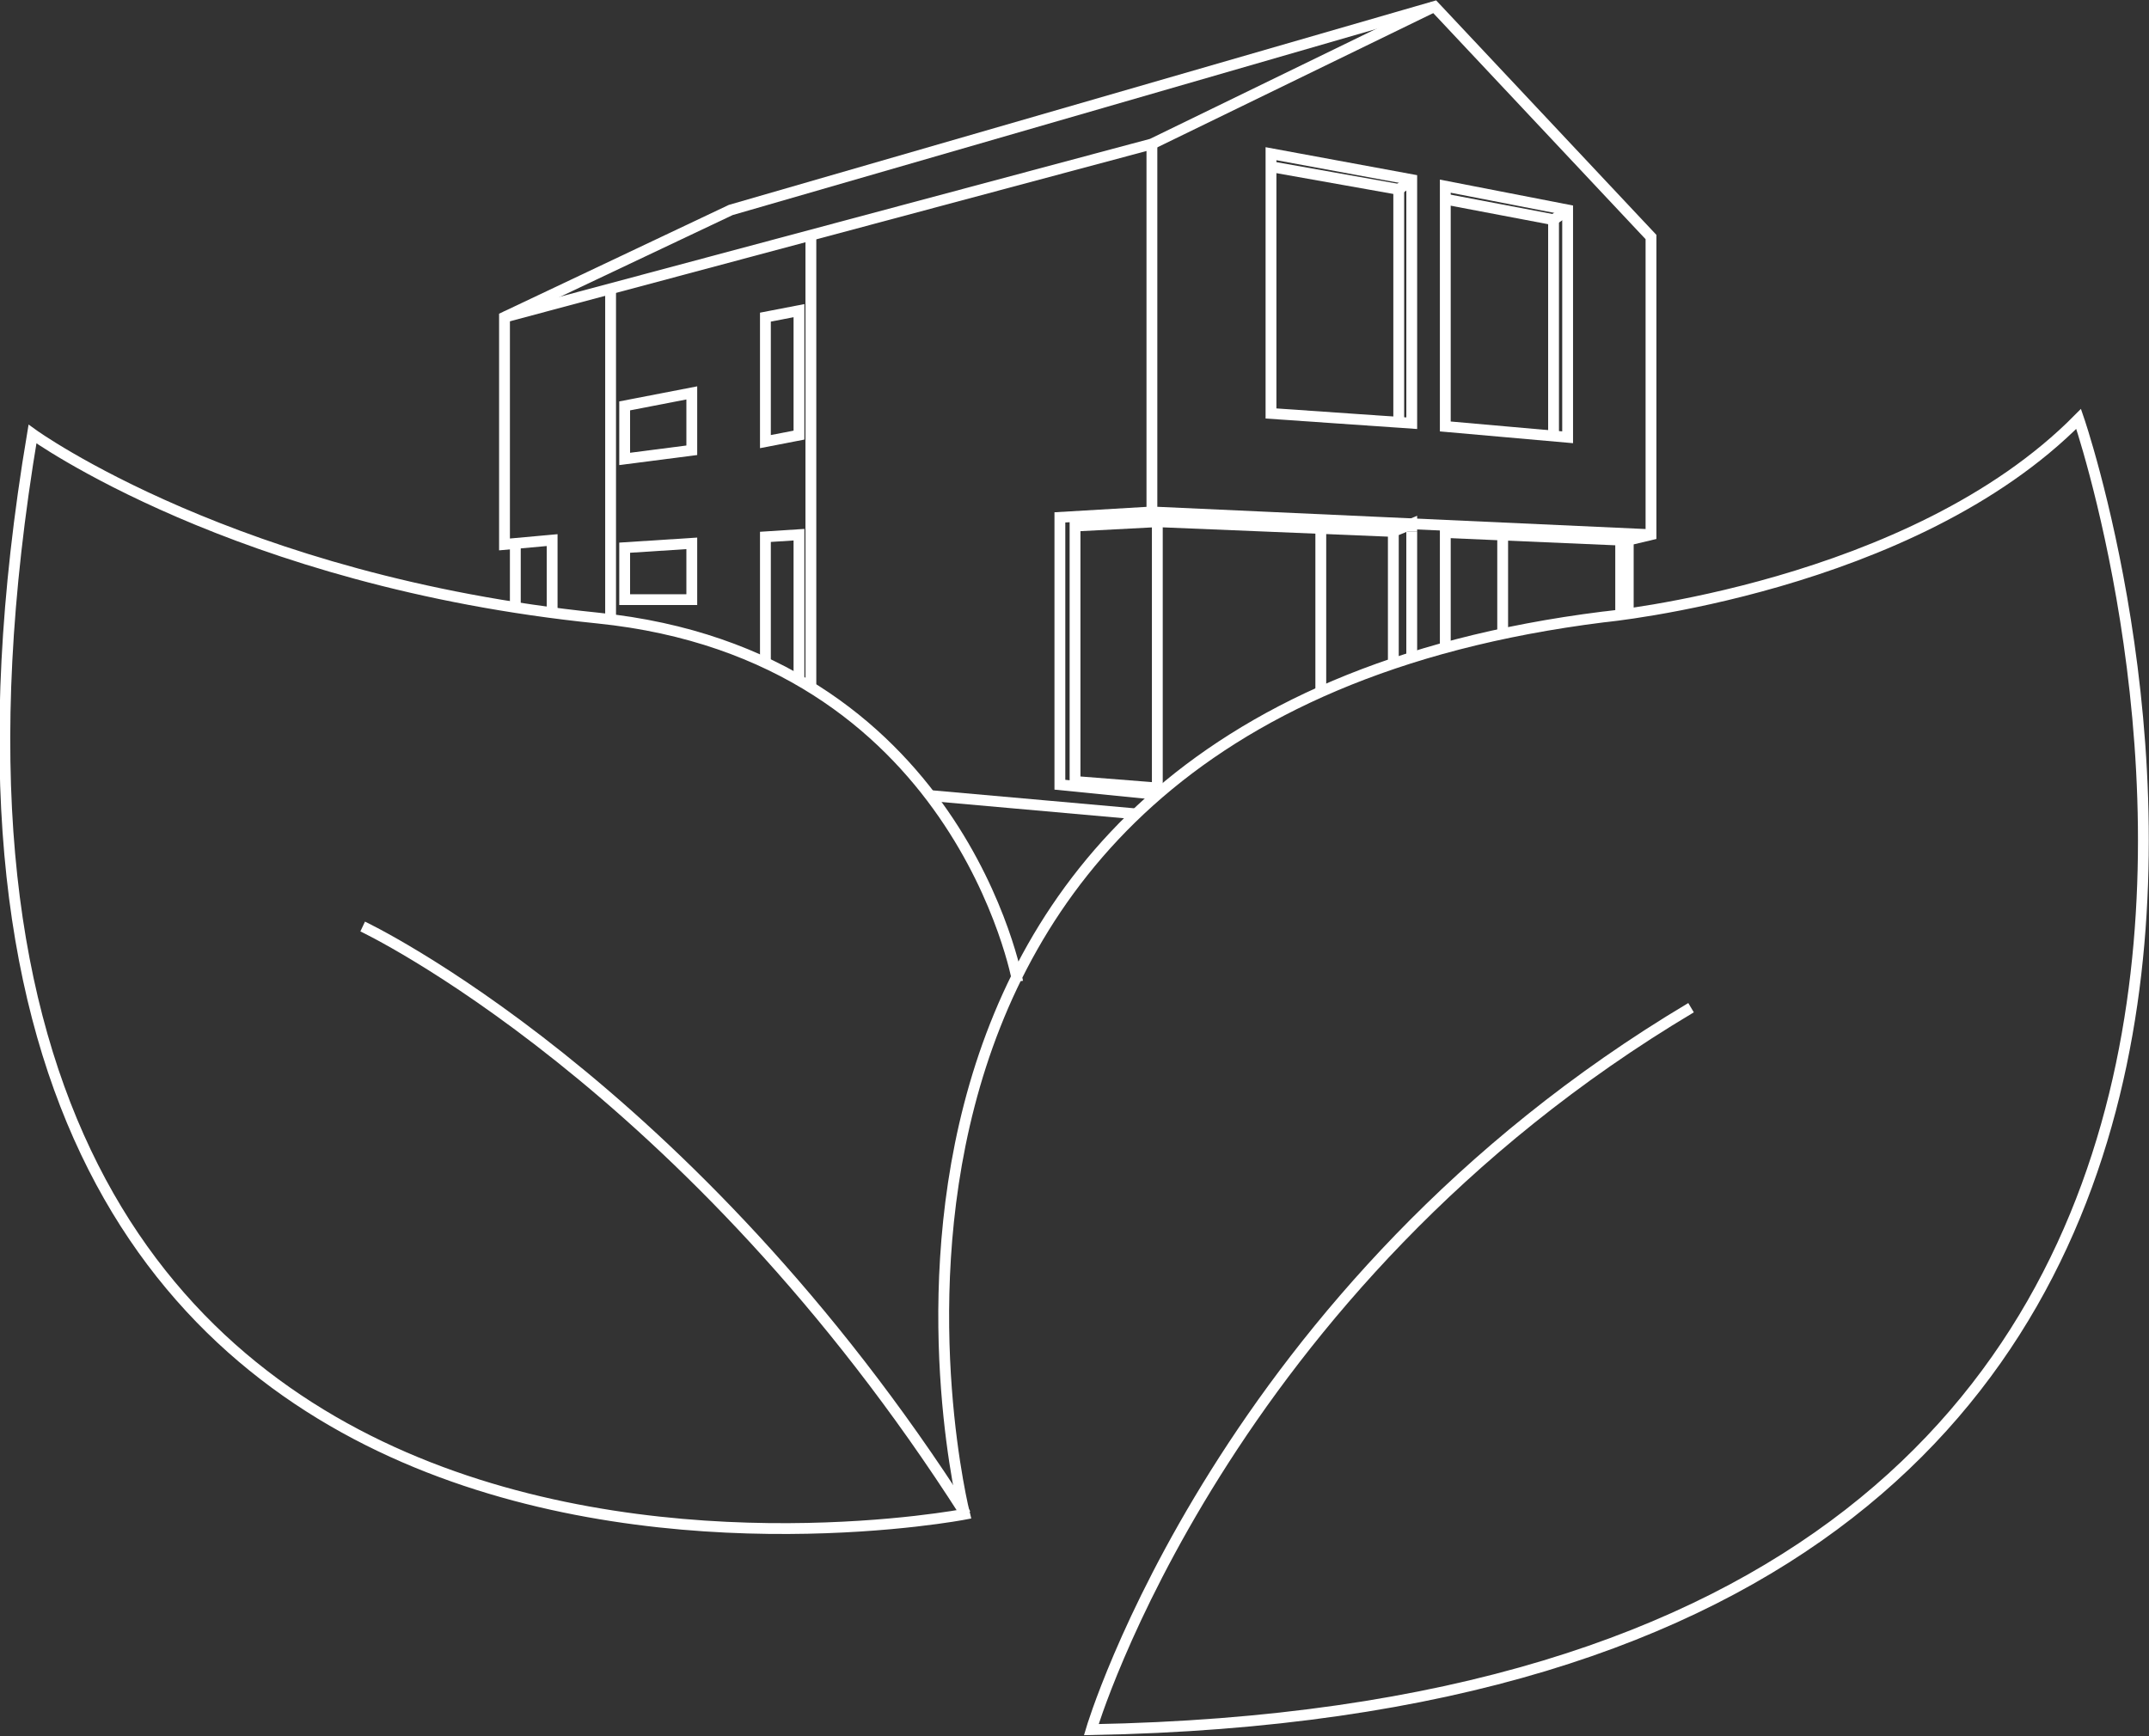 <?xml version="1.0" encoding="UTF-8"?>
<svg xmlns="http://www.w3.org/2000/svg" xmlns:xlink="http://www.w3.org/1999/xlink" version="1.1" id="Ebene_1" x="0px" y="0px" width="198.5px" height="160.4px" viewBox="0 0 198.5 160.4" xml:space="preserve">
<rect x="0" y="0" width="198.5" height="160.4" fill="#333333" stroke="none"/>
<g>
	<g>
		<g>
			<polyline fill="none" stroke="#FFFFFF" stroke-miterlimit="10" points="150.4,56.9 150.4,49.9 152.5,49.4 152.5,21.9 132.5,0.6      67.5,19.4 46.6,29.3 46.6,50.3 51,49.9 51,56.6    "></polyline>
			<line fill="none" stroke="#FFFFFF" stroke-miterlimit="10" x1="85.9" y1="73.5" x2="105" y2="75.2"></line>
			<polyline fill="none" stroke="#FFFFFF" stroke-miterlimit="10" points="46.6,29.3 106.4,13.3 132.5,0.6    "></polyline>
			<polyline fill="none" stroke="#FFFFFF" stroke-miterlimit="10" points="106.4,13.3 106.4,47.3 152.5,49.4    "></polyline>
			<polyline fill="none" stroke="#FFFFFF" stroke-miterlimit="10" points="106.4,47.3 97.9,47.8 97.9,72.5 106.9,73.4    "></polyline>
			<polyline fill="none" stroke="#FFFFFF" stroke-miterlimit="10" points="128.7,49.1 106.9,48.2 99.3,48.6 99.3,72.2 106.9,72.8      106.9,72.8    "></polyline>
			<polyline fill="none" stroke="#FFFFFF" stroke-miterlimit="10" points="149.7,56.9 149.7,49.9 133.5,49.2    "></polyline>
			<polygon fill="none" stroke="#FFFFFF" stroke-miterlimit="10" points="117.4,14.2 117.4,38.2 130.4,39.1 130.4,16.6    "></polygon>
			<polyline fill="none" stroke="#FFFFFF" stroke-miterlimit="10" points="117.4,15.4 129.2,17.5 129.2,39.1    "></polyline>
			<line fill="none" stroke="#FFFFFF" stroke-miterlimit="10" x1="130.4" y1="16.6" x2="129.2" y2="17.5"></line>
			<polygon fill="none" stroke="#FFFFFF" stroke-miterlimit="10" points="133.5,17.2 133.5,39.4 144.8,40.4 144.8,19.4    "></polygon>
			<polyline fill="none" stroke="#FFFFFF" stroke-miterlimit="10" points="133.5,18.4 143.5,20.3 143.5,40.3    "></polyline>
			<line fill="none" stroke="#FFFFFF" stroke-miterlimit="10" x1="143.5" y1="20.3" x2="144.8" y2="19.4"></line>
			<line fill="none" stroke="#FFFFFF" stroke-miterlimit="10" x1="106.9" y1="48.2" x2="106.9" y2="72.8"></line>
			<line fill="none" stroke="#FFFFFF" stroke-miterlimit="10" x1="74.9" y1="21.7" x2="74.9" y2="63.7"></line>
			<line fill="none" stroke="#FFFFFF" stroke-miterlimit="10" x1="56.4" y1="26.7" x2="56.4" y2="57.2"></line>
			<line fill="none" stroke="#FFFFFF" stroke-miterlimit="10" x1="47.6" y1="50.2" x2="47.6" y2="56"></line>
			<path fill="none" stroke="#FFFFFF" stroke-miterlimit="10" d="M51,69.3"></path>
			<polygon fill="none" stroke="#FFFFFF" stroke-miterlimit="10" points="57.7,37.5 57.7,42.4 63.9,41.6 63.9,36.3    "></polygon>
			<polygon fill="none" stroke="#FFFFFF" stroke-miterlimit="10" points="57.7,50.6 57.7,55.4 63.9,55.4 63.9,50.2    "></polygon>
			<polygon fill="none" stroke="#FFFFFF" stroke-miterlimit="10" points="73.8,40.2 70.7,40.8 70.7,29.3 73.8,28.7    "></polygon>
			<polyline fill="none" stroke="#FFFFFF" stroke-miterlimit="10" points="70.7,61.4 70.7,49.6 73.8,49.4 73.8,62.7    "></polyline>
			<line fill="none" stroke="#FFFFFF" stroke-miterlimit="10" x1="130.4" y1="60.8" x2="130.4" y2="49.1"></line>
			<path fill="none" stroke="#FFFFFF" stroke-miterlimit="10" d="M130.4,60.8"></path>
			<path fill="none" stroke="#FFFFFF" stroke-miterlimit="10" d="M128.7,64.8"></path>
			<polyline fill="none" stroke="#FFFFFF" stroke-miterlimit="10" points="130.4,49.1 130.4,48.4 128.7,49.1 128.7,61.5    "></polyline>
			<path fill="none" stroke="#FFFFFF" stroke-miterlimit="10" d="M133.5,71.3"></path>
			<path fill="none" stroke="#FFFFFF" stroke-miterlimit="10" d="M133.5,63"></path>
			<line fill="none" stroke="#FFFFFF" stroke-miterlimit="10" x1="133.5" y1="48.5" x2="133.5" y2="59.9"></line>
			<path fill="none" stroke="#FFFFFF" stroke-miterlimit="10" d="M122,67.4"></path>
			<line fill="none" stroke="#FFFFFF" stroke-miterlimit="10" x1="122" y1="48.8" x2="122" y2="63.9"></line>
			<path fill="none" stroke="#FFFFFF" stroke-miterlimit="10" d="M138.8,61.9"></path>
			<line fill="none" stroke="#FFFFFF" stroke-miterlimit="10" x1="138.8" y1="49.4" x2="138.8" y2="58.5"></line>
		</g>
		<g>
			<path fill="none" stroke="#FFFFFF" stroke-miterlimit="10" d="M94,90.7c0,0-5.4-30.2-38.8-33.6S3,40.1,3,40.1     c-20.2,120.3,86.1,99.8,86.1,99.8S70.6,66.7,148.1,57c0,0,28.5-2.7,43.9-18.3c0,0,40.9,118.7-91.2,121.1c0,0,12.1-40.9,55.4-66.7     "></path>
			<path fill="none" stroke="#FFFFFF" stroke-miterlimit="10" d="M33.5,85.6c0,0,30.1,14.2,55.7,54.3"></path>
		</g>
	</g>
</g>
</svg>
